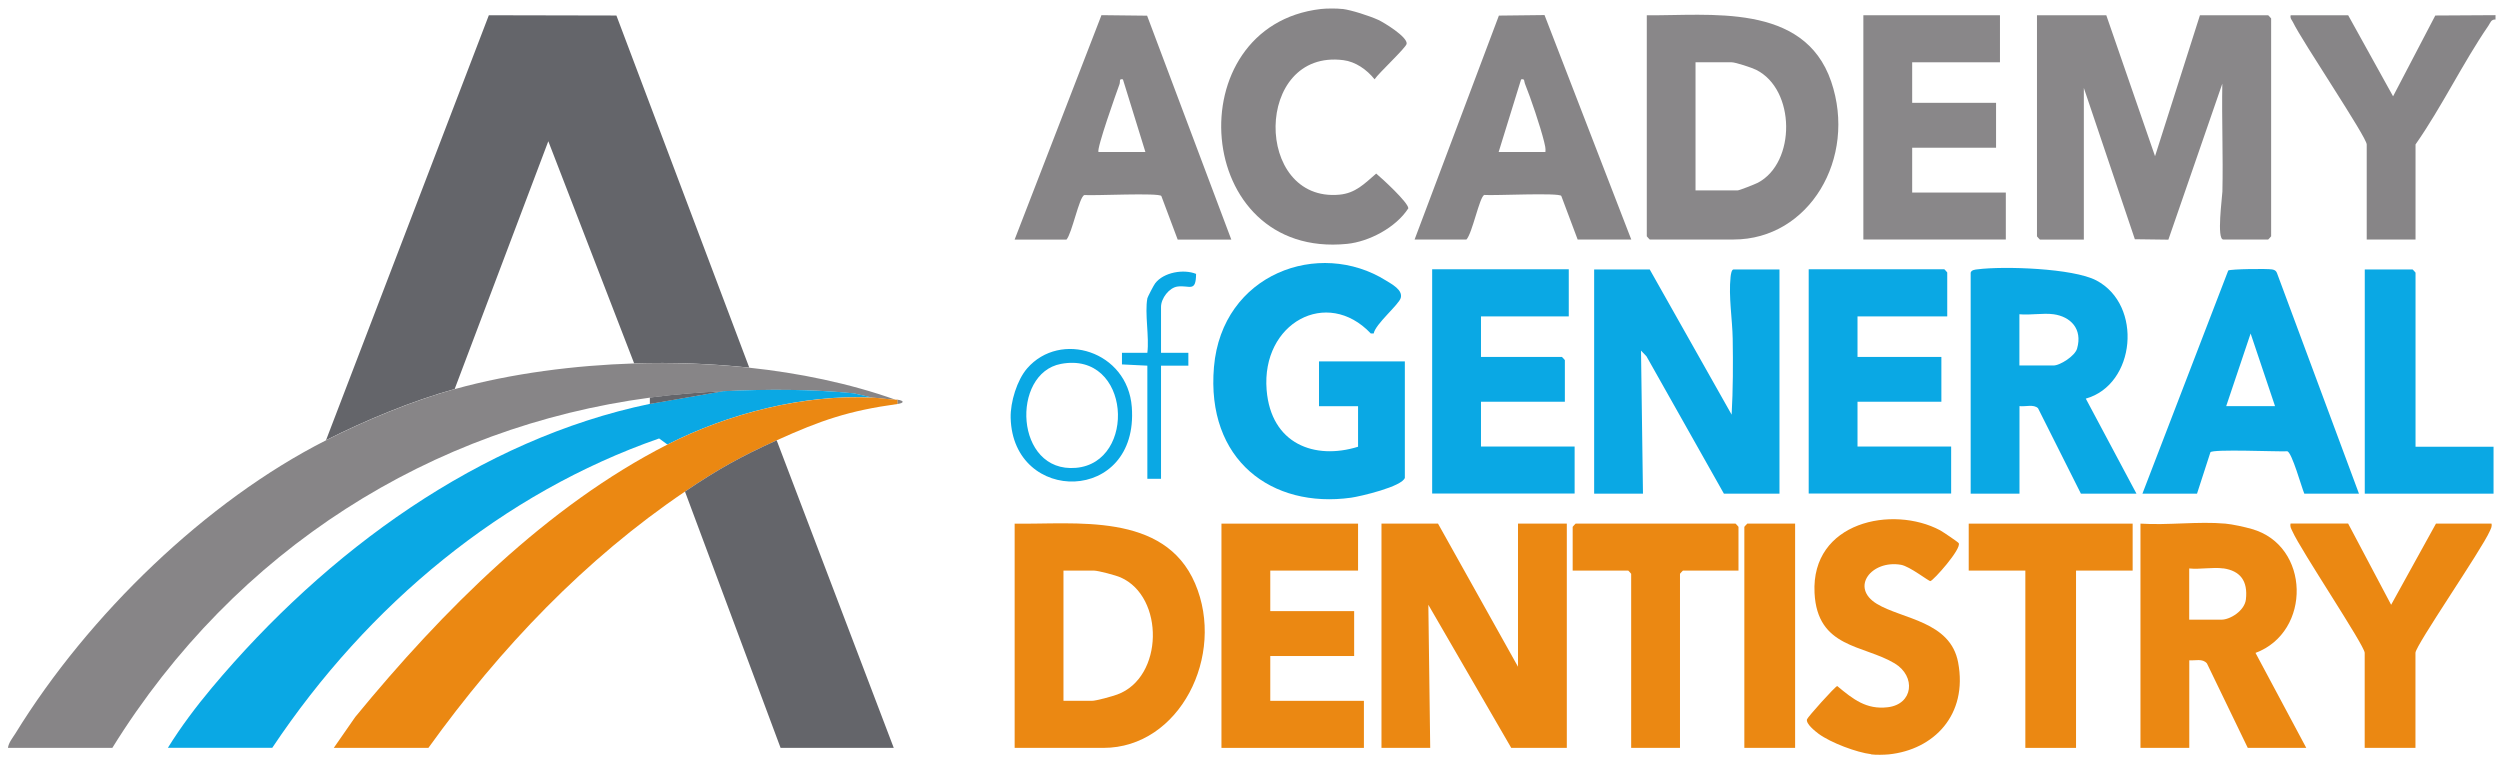 <svg width="201" height="61" viewBox="0 0 201 61" fill="none" xmlns="http://www.w3.org/2000/svg">
<g clip-path="url(#clip0_10527_4006)">
<path d="M107.932 0.717C108.665 0.81 110.104 1.276 110.81 1.598C111.255 1.799 113.184 2.973 113.093 3.525C113.04 3.84 110.83 5.889 110.516 6.376C109.888 5.588 108.978 4.958 108.004 4.836C100.796 3.926 100.789 16.29 107.69 15.652C108.985 15.531 109.691 14.779 110.646 13.955C111.111 14.342 113.224 16.276 113.23 16.748C112.229 18.303 110.064 19.428 108.311 19.607C95.857 20.86 94.582 2.071 106.199 0.724C106.643 0.674 107.481 0.667 107.925 0.724L107.932 0.717Z" fill="#878587"/>
<path d="M150.442 60.638C149.271 60.495 147.204 59.721 146.216 58.998C145.942 58.79 145.19 58.203 145.281 57.837C145.327 57.658 147.544 55.187 147.714 55.158C148.996 56.226 150.056 57.064 151.77 56.863C153.824 56.627 154.066 54.377 152.326 53.332C149.808 51.827 146.112 52.121 145.889 47.673C145.602 41.942 152.169 40.602 155.989 42.637C156.185 42.744 157.434 43.582 157.48 43.668C157.722 44.127 155.452 46.67 155.204 46.72C155.073 46.741 153.549 45.531 152.836 45.409C150.481 45.001 148.715 47.228 150.906 48.554C152.947 49.786 156.813 49.943 157.434 53.26C158.226 57.472 155.485 60.28 151.855 60.653C151.469 60.688 150.821 60.703 150.442 60.653V60.638Z" fill="#EB8812"/>
<path d="M200.639 1.57C200.279 1.548 200.233 1.827 200.07 2.064C197.996 5.087 196.315 8.604 194.209 11.613V19.256H190.284V11.613C190.284 11.025 185.058 3.267 184.358 1.792C184.266 1.598 184.109 1.491 184.168 1.226H188.793L192.403 7.744L195.798 1.247L200.639 1.219V1.562V1.57Z" fill="#878587"/>
<path d="M26.208 35.402L39.303 1.226L49.559 1.247L60.241 29.556C57.199 29.234 54.04 29.12 50.985 29.213L44.084 11.354L36.556 31.276C33.181 32.214 29.38 33.783 26.201 35.395L26.208 35.402Z" fill="#64656A"/>
<path d="M50.992 29.22C54.047 29.127 57.206 29.241 60.248 29.564C64.179 29.979 68.273 30.81 72.015 32.143C71.38 32.107 70.661 31.999 70.131 31.971L68.64 31.627C65.134 31.283 61.719 31.29 58.207 31.455C56.146 31.555 54.295 31.698 52.248 31.971C34.724 34.313 18.967 44.098 9.031 60.13H0.639C0.691 59.714 1.018 59.32 1.234 58.977C7.127 49.399 16.619 40.259 26.208 35.402C29.387 33.79 33.187 32.221 36.562 31.283C41.154 30.008 46.256 29.37 50.992 29.22Z" fill="#878587"/>
<path d="M58.206 31.448C61.719 31.283 65.133 31.283 68.639 31.62L70.131 31.964C64.656 31.691 58.612 33.217 53.66 35.739L52.993 35.252C40.454 39.621 29.609 48.554 21.89 60.123H13.498C14.545 58.432 15.768 56.813 17.024 55.309C26.279 44.263 38.622 35.309 52.241 32.472L58.2 31.441L58.206 31.448Z" fill="#0AA8E4"/>
<path d="M169.346 1.226L173.265 12.558L176.875 1.226H182.363C182.363 1.226 182.599 1.462 182.599 1.483V18.998C182.599 18.998 182.383 19.256 182.363 19.256H178.753C178.203 19.256 178.667 15.867 178.681 15.402C178.746 12.515 178.622 9.614 178.674 6.727L174.337 19.27L171.642 19.234L167.541 7.071V19.263H164.009C164.009 19.263 163.773 19.026 163.773 19.005V1.226H169.34H169.346Z" fill="#898789"/>
<path d="M70.131 31.964C70.661 31.992 71.381 32.1 72.015 32.136C72.067 32.136 72.12 32.128 72.172 32.136V32.479C68.234 33.024 66.023 33.783 62.446 35.402C59.574 36.699 57.71 37.737 55.074 39.521C47.068 44.936 40.252 52.05 34.443 60.13H26.836L28.563 57.644C35.601 49.07 44.013 40.66 53.654 35.746C58.606 33.224 64.65 31.698 70.125 31.971L70.131 31.964Z" fill="#EB8812"/>
<path d="M62.445 35.402L71.858 60.13H62.759L55.073 39.521C57.709 37.737 59.574 36.698 62.445 35.402Z" fill="#64656A"/>
<path d="M132.637 21.663L139.224 33.339C139.336 31.319 139.342 29.263 139.309 27.236C139.283 25.667 138.969 23.855 139.139 22.257C139.159 22.085 139.211 21.663 139.381 21.663H143.07V39.693H138.603L132.376 28.647L131.938 28.188L132.095 39.693H128.17V21.663H132.637Z" fill="#0AA8E4"/>
<path d="M115.617 42.1L122.047 53.604V42.1H125.972V60.13H121.504L114.839 48.625L114.989 60.13H111.071V42.1H115.617Z" fill="#EB8812"/>
<path d="M132.402 1.226C137.367 1.29 145.04 0.158 147.224 6.548C149.331 12.716 145.458 19.256 139.382 19.256H132.638C132.638 19.256 132.402 19.019 132.402 18.998V1.226ZM136.327 15.309H139.702C139.846 15.309 141.109 14.807 141.331 14.693C144.405 13.074 144.373 7.193 141.187 5.61C140.84 5.438 139.539 5.008 139.225 5.008H136.32V15.309H136.327Z" fill="#898789"/>
<path d="M81.578 60.13V42.1C86.379 42.186 93.607 41.125 96.086 46.913C98.565 52.701 94.837 60.13 88.714 60.13H81.578ZM85.503 56.347H87.779C88.145 56.347 89.408 55.989 89.826 55.839C93.568 54.471 93.627 47.981 90.101 46.426C89.715 46.254 88.296 45.875 87.936 45.875H85.503V56.347Z" fill="#EB8812"/>
<path d="M112.955 38.403C112.766 39.12 109.351 39.915 108.625 40.015C102.254 40.903 96.956 36.999 97.603 29.499C98.251 21.999 106.055 19.184 111.438 22.558C111.896 22.845 112.792 23.303 112.622 23.948C112.484 24.485 110.581 26.047 110.444 26.813H110.215C106.689 23.081 101.404 25.968 101.836 31.347C102.189 35.71 105.708 36.999 109.188 35.918V32.658H106.048V29.055H112.949V38.41L112.955 38.403Z" fill="#0AA8E4"/>
<path d="M158.442 21.921C158.508 21.698 158.802 21.677 158.985 21.655C161.098 21.383 166.671 21.562 168.542 22.544C172.303 24.521 171.708 30.925 167.698 32.049L171.773 39.693H167.306L163.858 32.823C163.512 32.479 162.825 32.716 162.367 32.651V39.693H158.442V21.921ZM165.108 25.266C164.257 25.151 163.237 25.352 162.36 25.266V29.385H165.108C165.624 29.385 166.828 28.625 166.998 28.024C167.456 26.426 166.455 25.452 165.108 25.266Z" fill="#0AA8E4"/>
<path d="M178.916 42.099C179.479 42.15 180.466 42.364 181.035 42.529C185.752 43.847 185.863 50.81 181.343 52.493L185.424 60.13H180.721L177.438 53.339C177.078 52.916 176.496 53.131 176.018 53.088V60.13H172.094V42.099C174.311 42.243 176.725 41.906 178.916 42.099ZM178.759 45.703C177.922 45.581 176.882 45.796 176.012 45.703V49.822H178.602C179.315 49.822 180.466 49.098 180.571 48.196C180.741 46.691 180.107 45.896 178.759 45.696V45.703Z" fill="#EB8812"/>
<path d="M189.656 39.693H185.267C185.031 39.127 184.286 36.426 183.906 36.283C183.121 36.326 177.908 36.09 177.718 36.362L176.639 39.693H172.25L179.151 21.749C179.341 21.627 182.31 21.591 182.683 21.663C182.86 21.698 182.984 21.749 183.062 21.935L189.662 39.693H189.656ZM182.912 32.651L180.95 26.813L178.987 32.651H182.912Z" fill="#0AA8E4"/>
<path d="M113.734 19.256L120.511 1.254L124.18 1.211L131.153 19.256H126.843L125.528 15.753C125.351 15.474 120.118 15.739 119.334 15.674C118.954 15.817 118.372 18.769 117.901 19.256H113.741H113.734ZM120.485 12.222H124.252C124.285 11.928 124.213 11.67 124.148 11.398C123.847 10.18 123.075 7.895 122.604 6.727C122.519 6.519 122.617 6.312 122.297 6.383L120.491 12.222H120.485Z" fill="#878587"/>
<path d="M81.578 19.256L88.558 1.219L92.227 1.261L98.997 19.263H94.686L93.372 15.76C93.195 15.481 87.962 15.746 87.177 15.681C86.765 15.832 86.19 18.762 85.745 19.263H81.585L81.578 19.256ZM88.322 12.221H92.09L90.284 6.383C89.938 6.304 90.088 6.548 90.01 6.763C89.774 7.408 88.132 12.014 88.322 12.221Z" fill="#878587"/>
<path d="M156.558 25.438H149.344V28.697H156.087V32.3H149.344V35.903H156.872V39.678H145.419V21.648H156.323C156.323 21.648 156.558 21.885 156.558 21.906V25.423V25.438Z" fill="#0AA8E4"/>
<path d="M109.188 42.1V45.875H102.13V49.134H108.874V52.744H102.13V56.347H109.658V60.13H98.205V42.1H109.188Z" fill="#EB8812"/>
<path d="M160.797 1.226V5.008H153.739V8.267H160.483V11.877H153.739V15.481H161.268V19.256H149.814V1.226H160.797Z" fill="#898789"/>
<path d="M126.129 21.663V25.438H119.071V28.697H125.58C125.58 28.697 125.815 28.933 125.815 28.955V32.3H119.071V35.903H126.6V39.678H115.146V21.648H126.129V21.663Z" fill="#0AA8E4"/>
<path d="M188.793 42.1L192.247 48.626L195.851 42.1H200.318C200.371 42.365 200.26 42.501 200.175 42.709C199.52 44.206 194.203 51.899 194.203 52.486V60.13H190.121V52.486C190.121 51.906 184.96 44.206 184.306 42.709C184.214 42.501 184.103 42.365 184.162 42.093H188.787L188.793 42.1Z" fill="#EB8812"/>
<path d="M171.465 42.1V45.875H166.913V60.13H162.838V45.875H158.285V42.1H171.465Z" fill="#EB8812"/>
<path d="M139.774 45.875H135.307C135.307 45.875 135.071 46.111 135.071 46.133V60.13H131.146V46.133C131.146 46.133 130.931 45.875 130.911 45.875H126.443V42.358C126.443 42.358 126.659 42.1 126.679 42.1H139.539C139.539 42.1 139.774 42.336 139.774 42.358V45.875Z" fill="#EB8812"/>
<path d="M194.209 35.918H200.481V39.693H190.127V21.663H193.973C193.973 21.663 194.209 21.899 194.209 21.921V35.918Z" fill="#0AA8E4"/>
<path d="M144.327 42.1V60.13H140.245V42.358C140.245 42.358 140.461 42.1 140.481 42.1H144.327Z" fill="#EB8812"/>
<path d="M82.579 29.621C85.247 26.548 90.663 28.224 90.997 32.73C91.579 40.531 81.434 40.588 81.257 33.597C81.225 32.322 81.774 30.552 82.579 29.621ZM85.306 29.256C81.257 30.008 81.578 38.038 86.503 37.615C91.429 37.193 90.925 28.21 85.306 29.256Z" fill="#0AA8E4"/>
<path d="M92.247 23.983C92.266 23.883 92.77 22.909 92.875 22.78C93.568 21.877 95.184 21.619 96.165 22.021C96.152 23.547 95.642 22.909 94.674 23.038C94.006 23.124 93.346 23.983 93.346 24.678V28.367H95.544V29.399H93.346V38.496H92.247V29.399L90.206 29.299V28.367H92.247C92.41 27.092 92.025 25.173 92.247 23.991V23.983Z" fill="#0AA8E4"/>
<path d="M58.207 31.448L52.248 32.479V31.963C54.302 31.691 56.147 31.548 58.207 31.448Z" fill="#64656A"/>
<path d="M72.165 32.136C72.701 32.214 72.721 32.401 72.165 32.479V32.136Z" fill="#878587"/>
</g>
<defs>
<clipPath id="clip0_10527_4006">
<rect width="200" height="60" fill="white" transform="translate(0.639 0.674)"/>
</clipPath>
</defs>
</svg>

